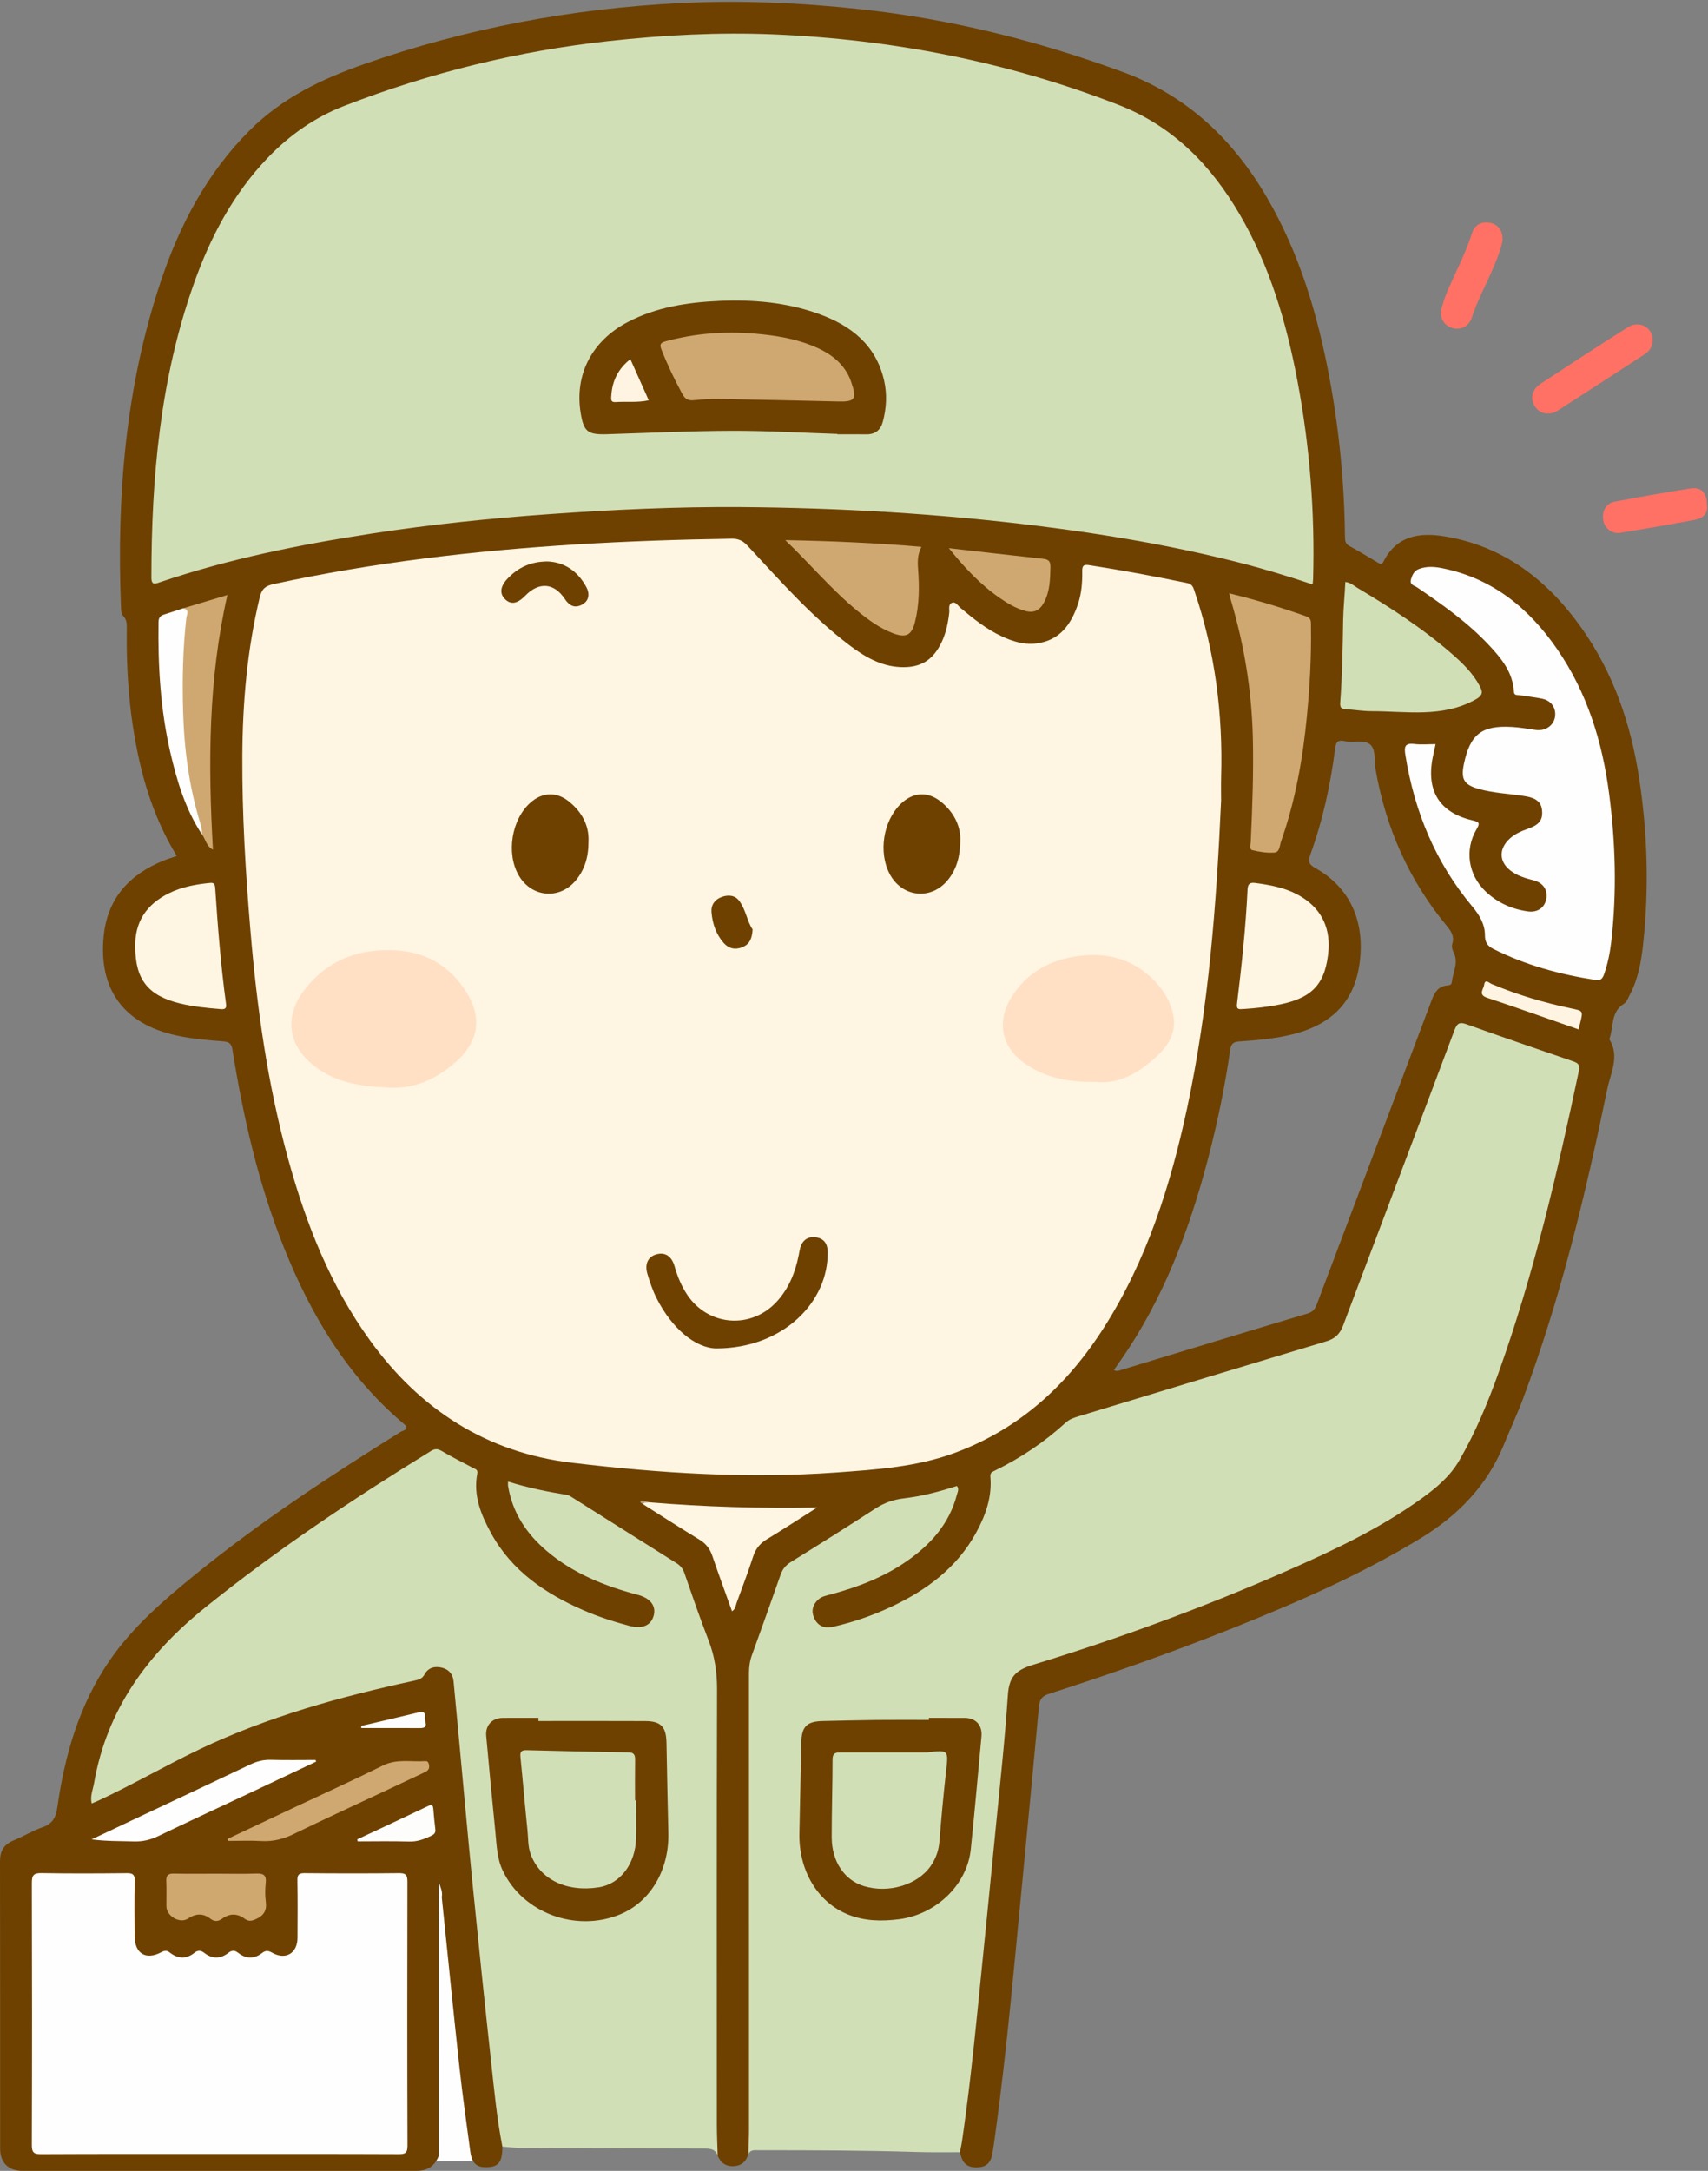 <?xml version="1.0" encoding="UTF-8"?>
<!DOCTYPE svg PUBLIC "-//W3C//DTD SVG 1.1//EN" "http://www.w3.org/Graphics/SVG/1.1/DTD/svg11.dtd">
<svg version="1.1" xmlns="http://www.w3.org/2000/svg" xmlns:xlink="http://www.w3.org/1999/xlink" x="0" y="0" width="910" height="1156" viewBox="0, 0, 910, 1156">
  <rect x="0" y="0" width="910" height="1156" fill="#808080" stroke="none"/>
  <defs>
    <clipPath id="Clip_1">
      <path d="M0.06,0.99 L909.549,0.99 L909.549,1156 L0.06,1156 z"/>
    </clipPath>
    <clipPath id="Clip_2">
      <path d="M0.06,0.99 L909.549,0.99 L909.549,1156 L0.06,1156 z"/>
    </clipPath>
  </defs>
  <g id="Layer_1">
    <g clip-path="url(#Clip_1)">
      <path d="M227.051,1150.9 L259.551,1150.9 L244.801,989.146 L225.051,993.896 L227.051,1150.9" fill="#FEFEFE"/>
      <path d="M773.512,522.961 C773.335,524.573 772.151,524.657 770.997,524.763 C766.274,525.197 764.347,528.438 762.846,532.416 C742.444,586.466 721.973,640.489 701.583,694.543 C700.645,697.029 699.562,698.587 696.723,699.436 C663.632,709.325 630.596,719.402 597.55,729.44 C596.301,729.82 595.1,730.497 593.475,729.566 C594.8,727.657 596.103,725.777 597.407,723.898 C619.796,691.646 633.43,655.585 643.382,617.945 C648.526,598.49 652.593,578.797 655.461,558.877 C655.915,555.728 657.266,554.786 660.187,554.583 C669.977,553.903 679.769,553.089 689.312,550.616 C710.121,545.223 721.581,532.94 724.333,513.206 C727.459,490.78 719.31,472.634 700.952,462.339 C697.29,460.286 696.765,458.811 698.18,454.917 C704.789,436.73 708.872,417.885 711.33,398.718 C711.809,394.98 712.765,393.86 716.525,394.674 C721.044,395.652 726.873,393.628 730.04,396.475 C733.196,399.311 732.098,405.202 732.889,409.735 C738.323,440.851 750.685,468.758 770.89,493.123 C773.158,495.859 775.018,498.675 773.742,502.637 C773.335,503.9 773.741,505.729 774.392,506.976 C777.297,512.541 774.097,517.658 773.512,522.961 z M873.336,414.565 C868.909,385.454 859.551,358.074 842.25,333.879 C824.243,308.698 801.11,290.91 769.909,285.657 C756.524,283.404 744.114,285.119 737.083,299.085 C736.173,300.893 735.304,300.318 734.035,299.555 C729.05,296.557 724.064,293.549 718.956,290.77 C716.779,289.585 716.612,287.934 716.588,285.822 C716.265,257.465 713.558,229.319 708.37,201.452 C702.102,167.78 692.453,135.207 675.113,105.359 C657.065,74.294 632.412,50.87 598.1,38.299 C552.78,21.694 506.344,10.088 458.292,4.903 C426.275,1.448 394.234,0.028 362.071,1.674 C304.579,4.616 248.567,15.072 194.143,34.097 C171.419,42.041 150.254,52.184 132.981,69.467 C110.215,92.246 95.681,119.865 85.614,149.984 C66.79,206.3 62.116,264.421 64.463,323.362 C64.531,325.051 64.553,326.852 65.724,328.092 C67.668,330.152 67.583,332.561 67.548,335.067 C67.209,359.121 69.12,382.96 74.563,406.441 C78.586,423.799 84.738,440.344 94.186,455.8 C91.613,456.696 89.389,457.369 87.243,458.233 C68.97,465.595 57.257,478.286 55.238,498.486 C52.406,526.81 65.912,545.171 93.711,551.319 C102.035,553.16 110.484,553.886 118.942,554.529 C121.999,554.761 123.296,555.62 123.842,559.024 C129.62,595.038 137.7,630.471 151.317,664.457 C165.676,700.293 185.002,732.746 214.9,757.994 C218.714,761.214 214.815,761.636 213.358,762.543 C175.617,786.037 138.49,810.422 103.953,838.511 C87.14,852.184 70.683,866.326 58.297,884.382 C42.227,907.81 34.553,934.368 30.594,962.114 C29.812,967.592 28.198,971.102 22.684,973.004 C17.375,974.834 12.499,977.881 7.279,980.018 C2.138,982.122 -0.012,985.56 0,991.155 C0.112,1042.15 0.052,1093.14 0.081,1144.13 C0.085,1151.68 4.516,1155.99 12.06,1156 C82.049,1156 152.039,1156.01 222.029,1155.98 C227.639,1155.98 231.677,1153.42 233.733,1148.05 C234.251,1146.08 233.987,1144.08 233.988,1142.1 C234.007,1096.67 233.997,1051.24 234.264,1005.81 C234.501,1007.3 234.426,1008.8 235.355,1010.11 C238.48,1040.35 241.483,1070.6 244.783,1100.81 C246.424,1115.83 248.575,1130.8 250.569,1145.78 C251.156,1150.19 252.701,1153.84 258.107,1154.02 C265.415,1154.26 267.653,1151.76 267.664,1143.07 C269.253,1139.95 267.939,1136.82 267.505,1133.78 C264.041,1109.55 261.621,1085.2 259.047,1060.88 C256.754,1039.2 254.692,1017.5 252.619,995.8 C250.309,971.618 248.136,947.424 245.751,923.251 C244.836,913.982 244.445,904.66 243.064,895.44 C242.449,891.333 240.344,888.169 236.172,887.115 C232.245,886.124 228.473,886.724 225.724,890.09 C223.919,892.3 221.605,893.28 218.906,893.859 C188.062,900.479 157.922,909.534 128.375,920.531 C118.24,924.304 107.434,927.18 98.701,933.499 C91.563,938.665 83.871,942.334 76.144,946.099 C68.812,949.671 61.461,953.232 53.995,956.529 C51.772,957.51 49.947,957.721 50.626,954.254 C54.854,932.659 61.156,911.801 74.304,893.784 C86.076,877.652 101.033,864.557 116.486,852.11 C151.845,823.629 189.762,798.836 228.382,775.071 C231.166,773.358 233.544,773.297 236.269,774.904 C240.429,777.357 244.629,779.754 249,781.823 C251.385,782.952 252.362,784.697 252.27,787.394 C251.888,798.591 255.395,808.898 261.052,818.227 C278.671,847.284 306.987,860.071 338.386,867.734 C343.334,868.942 348.107,865.313 349.382,860.446 C350.649,855.61 348.073,850.786 343.077,848.883 C340.589,847.934 337.985,847.311 335.422,846.577 C322.367,842.841 309.966,837.672 298.748,829.88 C286.476,821.356 277.121,810.652 273.176,795.886 C272.003,791.497 272.519,790.893 276.722,792.131 C283.615,794.161 290.66,795.42 297.719,796.648 C300.701,797.166 303.505,798.106 306.09,799.754 C323.366,810.773 340.769,821.591 358.039,832.621 C360.848,834.415 362.714,836.638 363.861,839.785 C368.253,851.837 372.307,864.012 376.886,875.994 C379.303,882.317 380.203,888.751 380.193,895.532 C380.085,973.174 380.122,1050.82 380.129,1128.46 C380.13,1135.05 379.468,1141.73 382.371,1147.99 C384.006,1151.72 386.785,1153.7 390.94,1153.47 C395.112,1153.24 397.608,1150.94 398.723,1147.01 C401.051,1143.1 400.888,1138.79 400.887,1134.46 C400.865,1053.65 400.871,972.834 400.87,892.02 C400.87,888.354 400.836,884.718 402.129,881.169 C407.031,867.707 411.96,854.253 416.545,840.678 C417.839,836.844 420.166,834.124 423.611,832.009 C438.379,822.947 452.967,813.595 467.584,804.291 C470.994,802.12 474.5,800.276 478.573,799.761 C487.519,798.628 496.328,796.813 504.935,794.135 C508.209,793.116 508.883,794.154 508.016,797.153 C505.751,804.99 501.651,811.764 496.246,817.813 C483.597,831.968 467.212,839.836 449.568,845.574 C445.926,846.758 442.104,847.411 438.574,848.904 C433.255,851.153 430.758,856.157 432.306,860.963 C433.992,866.193 438.869,869.074 444.592,867.61 C464.113,862.615 482.67,855.434 498.715,842.812 C515.789,829.38 527.268,812.575 529.286,790.467 C529.683,786.118 531.38,784.074 534.969,782.187 C546.354,776.201 557.049,769.124 566.573,760.411 C569.482,757.749 572.862,756.117 576.588,755.01 C618.909,742.441 661.035,729.221 703.398,716.8 C711.217,714.507 715.548,710.287 718.397,702.621 C737.14,652.178 756.375,601.918 775.347,551.56 C777.438,546.009 777.869,545.797 783.376,547.689 C799.92,553.372 816.417,559.191 832.965,564.863 C840.329,567.387 840.346,567.394 838.683,575.228 C832.595,603.915 826.19,632.53 818.546,660.847 C809.118,695.774 798.859,730.402 783.56,763.361 C776.772,777.985 767.203,789.84 753.844,798.846 C733.309,812.69 711.252,823.659 688.679,833.635 C656.812,847.718 624.306,860.206 591.416,871.675 C576.632,876.83 561.872,882.12 546.784,886.326 C538.959,888.507 536.848,890.447 536.086,898.381 C534.956,910.14 534.005,921.917 532.873,933.673 C530.641,956.859 528.465,980.05 526.22,1003.23 C524.151,1024.6 522.042,1045.96 519.808,1067.31 C517.243,1091.81 514.598,1116.31 511.102,1140.7 C510.85,1142.46 510.227,1144.33 511.399,1146.05 C511.593,1146.68 511.811,1147.31 511.976,1147.95 C513.31,1153.17 516.922,1154.52 521.851,1154.03 C526.346,1153.58 528.046,1150.71 528.733,1146.78 C529.019,1145.14 529.287,1143.5 529.519,1141.85 C534.127,1109.21 537.534,1076.44 540.68,1043.63 C544.986,998.73 549.34,953.836 553.508,908.925 C553.862,905.107 555.003,903.222 558.847,901.986 C591.91,891.354 624.661,879.818 656.922,866.94 C691.368,853.191 725.304,838.41 757.083,819.008 C777.021,806.835 792.393,790.953 801.305,769.149 C804.636,761.001 808.374,753.012 811.464,744.776 C831.554,691.225 844.818,635.791 856.337,579.91 C858.11,571.312 863.045,562.538 857.5,553.49 C857.431,553.377 857.492,553.155 857.546,553.003 C859.75,546.713 858.103,538.904 865.211,534.495 C866.728,533.555 867.499,531.291 868.421,529.535 C872.751,521.284 874.395,512.265 875.389,503.163 C878.625,473.551 877.808,443.971 873.336,414.565" fill="#6E4100"/>
    </g>
    <path d="M398.723,1147.01 C398.842,1142.69 399.062,1138.37 399.063,1134.05 C399.084,1053.07 399.087,972.095 399.048,891.118 C399.046,887.743 399.455,884.537 400.61,881.348 C405.759,867.126 410.864,852.886 415.861,838.61 C416.9,835.64 418.512,833.553 421.247,831.856 C436.382,822.467 451.467,812.991 466.412,803.303 C471.149,800.232 476.043,798.532 481.651,797.87 C491.237,796.738 500.589,794.286 509.809,791.283 C511.128,792.928 510.201,794.466 509.803,795.994 C505.762,811.511 495.755,822.553 482.978,831.417 C470.659,839.962 456.853,845.193 442.474,849.066 C440.237,849.669 437.903,850.05 436.068,851.669 C432.927,854.439 432.112,857.921 433.769,861.609 C435.646,865.785 439.209,867.302 443.68,866.298 C454.264,863.923 464.491,860.426 474.311,855.855 C493.419,846.96 509.902,834.906 520.194,815.918 C525.159,806.759 528.608,797.051 527.656,786.377 C527.468,784.269 528.567,783.826 529.916,783.168 C543.771,776.412 556.461,767.923 567.841,757.516 C569.902,755.631 572.4,754.876 574.946,754.105 C618.857,740.795 662.751,727.432 706.699,714.243 C711.32,712.856 713.912,710.315 715.594,705.842 C735.322,653.402 755.243,601.035 774.916,548.575 C776.397,544.625 777.786,544.131 781.586,545.494 C800.204,552.176 818.922,558.579 837.639,564.983 C840.251,565.876 841.97,566.584 841.234,570.071 C829.752,624.444 817.219,678.534 798.424,730.954 C792.639,747.089 786.09,762.893 777.437,777.769 C772.518,786.224 765.258,792.279 757.555,797.841 C735.154,814.015 710.272,825.664 685.122,836.706 C641.227,855.977 596.245,872.478 550.44,886.489 C540.689,889.471 537.589,893.269 536.958,902.81 C535.399,926.382 532.815,949.888 530.515,973.409 C527.34,1005.87 524.072,1038.33 520.798,1070.79 C518.444,1094.13 515.886,1117.45 512.477,1140.67 C512.212,1142.48 511.763,1144.25 511.399,1146.05 C503.757,1146.02 496.11,1146.17 488.474,1145.93 C460.43,1145.07 432.38,1144.98 404.328,1145 C402.216,1145 399.939,1144.52 398.723,1147.01" fill="#D1DFB7"/>
    <path d="M267.664,1143.07 C264.676,1127.86 263.252,1112.44 261.568,1097.07 C258.161,1065.96 254.935,1034.84 251.834,1003.7 C249.244,977.699 246.942,951.667 244.507,925.647 C243.561,915.539 242.592,905.432 241.653,895.323 C241.303,891.564 239.23,889.063 235.727,888.115 C231.885,887.075 228.208,887.867 226.205,891.611 C224.877,894.093 222.862,894.49 220.575,894.985 C181.469,903.454 142.879,914.095 106.756,931.294 C88.474,939.998 70.82,950.271 52.374,958.852 C51.34,959.334 50.271,959.741 48.822,960.349 C47.95,956.323 49.519,952.944 50.115,949.507 C56.938,910.172 78.792,880.588 109.316,856.003 C147.409,825.321 187.929,798.276 229.526,772.715 C231.646,771.412 233.097,771.341 235.298,772.647 C240.727,775.868 246.4,778.68 251.98,781.645 C253.244,782.316 254.722,782.485 254.286,784.749 C252.035,796.425 256.335,806.781 261.731,816.582 C272.684,836.473 290.397,848.533 310.673,857.388 C318.62,860.859 326.845,863.534 335.214,865.751 C342.194,867.6 346.86,865.587 348.265,860.356 C349.666,855.143 346.563,851.036 339.708,849.222 C321.999,844.534 305.252,837.825 291.133,825.765 C280.432,816.624 273.01,805.449 270.694,791.297 C270.592,790.677 270.681,790.026 270.681,788.957 C281.186,792.213 291.549,794.367 302.022,796.041 C303.258,796.238 304.425,797.111 305.536,797.81 C323.844,809.337 342.125,820.907 360.454,832.402 C362.534,833.707 363.808,835.293 364.629,837.661 C368.767,849.595 372.865,861.554 377.449,873.32 C380.767,881.836 382.057,890.412 382.032,899.57 C381.826,976.888 381.906,1054.21 381.934,1131.53 C381.936,1137.01 382.219,1142.5 382.371,1147.99 C381.173,1144.12 378.104,1144.1 374.815,1144.1 C342.892,1144.06 310.969,1143.98 279.046,1143.84 C275.251,1143.82 271.458,1143.34 267.664,1143.07" fill="#D1DFB7"/>
    <path d="M880.437,180.769 C880.511,184.662 878.828,186.987 876.154,188.722 C860.813,198.678 845.498,208.675 830.104,218.548 C825.492,221.505 820.431,220.484 817.793,216.44 C815.118,212.341 816.125,207.43 820.819,204.339 C836.233,194.191 851.69,184.103 867.292,174.247 C873.409,170.382 880.495,174.423 880.437,180.769" fill="#FF7164"/>
    <g clip-path="url(#Clip_2)">
      <path d="M800.532,128.317 C799.493,133.349 797.268,138.725 794.976,144.047 C791.369,152.421 786.962,160.429 784.164,169.181 C782.61,174.044 777.754,176.107 773.35,174.522 C768.808,172.887 766.688,168.661 768.172,163.651 C769.206,160.156 770.369,156.666 771.862,153.348 C776.22,143.668 781.035,134.199 784.316,124.049 C785.738,119.651 789.236,117.872 793.717,118.628 C798.266,119.396 800.816,122.949 800.532,128.317" fill="#FF7164"/>
      <path d="M909.431,268.834 C910.18,273.492 907.3,276.01 902.926,276.825 C889.714,279.287 876.471,281.591 863.207,283.755 C858.818,284.471 854.874,281.273 854.172,277.04 C853.368,272.199 855.681,268.01 860.296,267.141 C873.667,264.624 887.064,262.22 900.506,260.122 C906.449,259.194 909.43,262.322 909.431,268.834" fill="#FF7164"/>
    </g>
    <path d="M233.733,1148.05 C233.733,1099.07 233.733,1050.08 233.733,1001.1 C233.964,1004.16 236.143,1006.88 235.355,1010.11 C234.045,1011.92 234.681,1013.98 234.68,1015.92 C234.638,1058.05 234.658,1100.18 234.616,1142.32 C234.614,1144.24 235.31,1146.34 233.733,1148.05" fill="#FEFEFE"/>
    <path d="M650.59,426.284 C648.119,481.382 644.034,536.282 632.421,590.338 C623.611,631.345 611.023,670.995 588.305,706.727 C568.755,737.477 543.106,761.059 508.355,773.78 C488.061,781.209 466.833,782.564 445.564,784.102 C398.363,787.516 351.38,784.515 304.572,778.909 C259.238,773.479 223.883,750.635 197.238,713.924 C176.034,684.711 163.043,651.74 153.544,617.242 C142.55,577.318 136.859,536.498 133.411,495.317 C130.827,464.455 128.949,433.55 129.105,402.571 C129.249,374.05 131.697,345.759 138.418,317.915 C139.507,313.402 141.668,311.911 145.835,311.008 C198.982,299.494 252.801,293.253 307.018,289.903 C334.608,288.198 362.214,287.287 389.847,286.864 C393.51,286.808 395.837,287.964 398.336,290.649 C415.461,309.044 432.077,328.001 452.201,343.311 C460.332,349.497 469.064,354.729 479.691,355.232 C490.505,355.745 497.274,351.482 501.83,341.64 C504.095,336.747 505.147,331.583 505.74,326.246 C505.94,324.448 505.005,321.758 507.312,320.956 C509.23,320.29 510.37,322.562 511.716,323.692 C518.61,329.485 525.632,335.1 533.862,338.916 C539.651,341.599 545.704,343.457 552.187,342.637 C564.65,341.061 570.671,332.505 574.338,321.642 C576.218,316.071 576.681,310.236 576.596,304.391 C576.558,301.762 576.921,300.427 580.15,300.926 C597.744,303.641 615.234,306.888 632.659,310.523 C635.379,311.09 635.796,312.973 636.494,315.025 C647.395,347.067 651.576,380.061 650.606,413.8 C650.487,417.958 650.59,422.123 650.59,426.284" fill="#FEF5E2"/>
    <path d="M699.333,311.206 C686.213,306.835 673.205,302.859 660.014,299.521 C624.802,290.611 589.084,284.514 553.06,280.049 C500.46,273.531 447.641,270.411 394.668,270.026 C360.529,269.779 326.439,271.388 292.379,273.801 C260.818,276.037 229.382,279.31 198.112,284.112 C159.925,289.976 122.116,297.533 85.432,309.963 C82.971,310.796 80.654,312.031 80.657,307.532 C80.691,254.51 85.271,202.135 103.06,151.69 C111.884,126.666 124.008,103.487 142.571,84.118 C154.256,71.926 167.813,62.408 183.579,56.318 C228.959,38.787 275.788,27.184 324.199,21.894 C353.556,18.687 382.961,17.091 412.457,18.342 C475.602,21.019 536.9,32.886 595.929,55.847 C624.767,67.065 645.032,87.75 660.325,113.873 C676.416,141.36 685.315,171.453 691.198,202.488 C697.821,237.434 700.586,272.737 699.604,308.311 C699.582,309.13 699.454,309.946 699.333,311.206" fill="#D1DFB7"/>
    <path d="M116.883,1147 C85.223,1147 53.562,1146.93 21.903,1147.09 C18.068,1147.11 16.952,1146.21 16.965,1142.24 C17.115,1095.75 17.111,1049.26 16.972,1002.77 C16.96,998.735 17.811,997.352 22.113,997.43 C37.272,997.705 52.439,997.629 67.601,997.464 C70.843,997.429 71.85,998.293 71.778,1001.6 C71.563,1011.43 71.628,1021.26 71.722,1031.09 C71.811,1040.36 77.826,1043.92 86.017,1039.51 C87.768,1038.57 88.968,1038.56 90.436,1039.71 C94.789,1043.1 99.252,1043.34 103.635,1039.83 C105.531,1038.31 107.114,1038.58 108.893,1039.95 C113.152,1043.23 117.509,1043.13 121.694,1039.88 C123.578,1038.41 125.065,1038.45 126.924,1039.9 C131.124,1043.2 135.503,1043.2 139.716,1039.92 C141.576,1038.48 142.97,1038.67 145.013,1039.82 C152.192,1043.87 158.477,1040.12 158.514,1031.91 C158.561,1021.74 158.635,1011.58 158.458,1001.42 C158.406,998.443 159.071,997.429 162.258,997.46 C179.086,997.625 195.918,997.645 212.745,997.453 C216.429,997.411 217.071,998.751 217.065,1002.06 C216.97,1048.89 216.944,1095.71 217.104,1142.53 C217.117,1146.45 215.931,1147.1 212.362,1147.08 C180.536,1146.94 148.709,1147 116.883,1147" fill="#FEFEFE"/>
    <path d="M764.87,396.263 C764.286,398.94 763.748,401.201 763.305,403.481 C759.844,421.259 766.983,432.73 784.52,436.852 C788.325,437.747 788.551,438.41 786.624,441.693 C780.248,452.553 782.246,465.809 791.397,474.583 C797.705,480.632 805.374,484.103 814.006,485.321 C819.039,486.031 822.816,483.465 823.774,478.986 C824.801,474.182 822.397,470.202 817.313,468.844 C812.789,467.636 808.318,466.43 804.572,463.433 C798.935,458.923 798.534,452.687 803.482,447.443 C806.443,444.305 810.24,442.669 814.172,441.273 C820.064,439.179 821.997,436.738 821.596,431.693 C821.237,427.182 818.494,424.946 812.728,423.995 C804.525,422.644 796.145,422.408 788.089,420.175 C779.922,417.911 778.215,414.976 779.986,406.629 C783.3,391.003 789.457,386.192 805.41,387.085 C809.712,387.326 813.989,388.098 818.267,388.703 C823.151,389.393 827.558,386.553 828.422,382.071 C829.343,377.297 826.668,373.107 821.71,372.083 C817.643,371.242 813.495,370.79 809.383,370.169 C808.15,369.983 806.703,370.382 806.586,368.266 C806.015,357.883 799.783,350.428 793.144,343.364 C781.902,331.401 768.563,321.995 755.058,312.81 C753.612,311.827 750.918,311.441 751.735,308.582 C752.436,306.132 753.408,303.932 756.118,302.935 C760.379,301.366 764.665,301.79 768.912,302.67 C795.39,308.16 814.628,323.919 829.622,345.652 C845.571,368.769 853.634,394.813 857.264,422.296 C860.737,448.596 861.477,475.023 858.451,501.461 C857.77,507.421 856.578,513.26 854.572,518.942 C853.786,521.167 852.707,522.252 850.239,521.87 C831.253,518.927 812.888,513.996 795.636,505.302 C792.449,503.696 791.146,501.689 791.152,497.963 C791.16,492.078 788.105,487.098 784.445,482.731 C764.792,459.277 753.592,432.156 748.783,402.128 C748.087,397.782 748.323,395.546 753.558,396.18 C757.145,396.614 760.828,396.263 764.87,396.263" fill="#FEFEFE"/>
    <path d="M654.914,315.942 C669.277,319.453 682.74,323.505 696.012,328.24 C698.832,329.246 698.432,331.357 698.467,333.494 C698.728,349.474 697.838,365.418 696.306,381.298 C694.117,403.994 690.168,426.387 682.551,447.983 C681.769,450.198 681.862,453.774 679.029,453.987 C675.126,454.28 671.042,453.646 667.208,452.703 C665.495,452.281 666.331,449.715 666.402,448.158 C667.243,429.711 667.936,411.261 667.503,392.791 C666.919,367.903 662.932,343.551 655.834,319.698 C655.55,318.744 655.357,317.763 654.914,315.942" fill="#CFA871"/>
    <path d="M716.768,309.895 C719.561,310.185 721.277,311.887 723.222,313.048 C740.82,323.551 758.028,334.626 773.519,348.145 C779.302,353.193 784.802,358.52 788.447,365.428 C790.191,368.732 789.901,370.44 785.924,372.617 C768.241,382.296 749.313,378.705 730.72,378.71 C726.08,378.711 721.443,377.911 716.796,377.611 C714.408,377.457 713.885,376.459 714.059,374.108 C715.14,359.495 715.368,344.852 715.61,330.201 C715.721,323.507 716.507,316.76 716.768,309.895" fill="#D1DFB7"/>
    <path d="M707.852,505.548 C706.431,523.568 699.61,531.234 682.059,534.841 C675.549,536.179 668.938,536.908 662.287,537.322 C659.843,537.474 658.688,537.534 659.074,534.372 C661.533,514.241 663.691,494.075 664.676,473.807 C664.816,470.912 665.668,469.759 668.837,470.186 C676.619,471.237 684.286,472.612 691.283,476.361 C703.218,482.755 708.595,492.839 707.852,505.548" fill="#FEF5E2"/>
    <path d="M72.067,504.274 C71.741,490.79 78.163,481.505 89.988,475.661 C96.637,472.374 103.806,471 111.121,470.233 C113.044,470.032 114.445,469.804 114.64,472.701 C116.022,493.284 117.607,513.855 120.394,534.309 C120.702,536.57 120.377,537.596 117.611,537.361 C110.308,536.74 103.027,536.068 95.89,534.334 C78.911,530.21 72.093,521.593 72.067,504.274" fill="#FEF5E2"/>
    <path d="M418.377,287.625 C443.096,288.09 466.873,289.131 490.918,291.2 C488.862,295.181 488.81,298.96 489.129,303.059 C489.863,312.5 489.817,322.008 487.468,331.295 C485.682,338.355 482.643,339.812 475.721,337.184 C468.625,334.49 462.617,330.044 456.813,325.289 C443.043,314.006 431.673,300.327 418.377,287.625" fill="#CFA871"/>
    <path d="M97.531,323.947 C105.108,321.669 112.685,319.392 121.147,316.848 C110.9,361.975 110.863,406.984 113.46,452.469 C109.852,450.604 109.564,446.766 107.516,444.217 C95.702,413.368 95.484,381.115 96.173,348.797 C96.349,340.517 97.98,332.284 97.531,323.947" fill="#CFA871"/>
    <path d="M345.55,799.964 C375.339,802.442 405.172,803.301 435.345,802.768 C426.452,808.411 417.635,814.179 408.63,819.636 C405.006,821.831 402.674,824.556 401.346,828.624 C398.617,836.985 395.51,845.223 392.475,853.48 C391.937,854.944 391.955,856.765 390.006,857.996 C386.443,848.036 382.842,838.295 379.501,828.467 C378.199,824.639 376.051,821.933 372.559,819.814 C362.471,813.695 352.559,807.284 342.579,800.988 C342.839,798.527 344.379,799.781 345.55,799.964" fill="#FEF5E2"/>
    <path d="M168.444,938.058 C156.634,943.642 144.833,949.245 133.012,954.806 C116.782,962.44 100.494,969.952 84.328,977.719 C80.159,979.722 76.029,980.707 71.41,980.566 C63.971,980.339 56.519,980.505 48.802,979.486 C55.74,976.205 62.673,972.917 69.616,969.646 C90.805,959.665 112.022,949.74 133.167,939.665 C136.705,937.979 140.174,937.02 144.137,937.129 C152.128,937.349 160.129,937.195 168.126,937.195 C168.232,937.482 168.338,937.77 168.444,938.058" fill="#FEFEFE"/>
    <path d="M115.552,997.746 C122.533,997.745 129.521,997.926 136.493,997.672 C140.238,997.535 142.032,998.414 141.598,1002.56 C141.254,1005.85 141.164,1009.25 141.615,1012.51 C142.276,1017.29 140.614,1020.07 136.194,1022.01 C133.88,1023.03 132.335,1023.2 130.346,1021.72 C126.419,1018.79 122.335,1018.82 118.374,1021.69 C116.218,1023.25 114.287,1023.41 112.082,1021.71 C108.189,1018.7 104.314,1018.86 100.172,1021.64 C95.868,1024.53 88.715,1020.37 88.662,1015.16 C88.616,1010.67 88.8,1006.17 88.602,1001.69 C88.467,998.638 89.588,997.629 92.615,997.693 C100.257,997.855 107.906,997.746 115.552,997.746" fill="#CFA870"/>
    <path d="M121.235,979.215 C133.509,973.434 145.782,967.648 158.059,961.872 C173.397,954.656 188.856,947.683 204.028,940.134 C211.431,936.451 219.024,938.33 226.543,937.811 C228.03,937.709 228.412,938.756 228.608,940.061 C228.921,942.138 227.772,943.041 226.127,943.808 C218.144,947.533 210.187,951.316 202.214,955.063 C187.019,962.203 171.748,969.187 156.658,976.541 C151.124,979.238 145.616,980.712 139.438,980.368 C133.477,980.035 127.482,980.296 121.502,980.296 C121.413,979.935 121.324,979.575 121.235,979.215" fill="#CFA871"/>
    <path d="M97.531,323.947 C101.184,324.578 99.469,327.411 99.279,329.087 C97.39,345.661 97.081,362.283 97.555,378.925 C98.13,399.109 100.755,419.002 106.7,438.362 C107.298,440.312 107.762,442.192 107.516,444.217 C98.759,430.871 94.243,415.848 90.72,400.532 C85.482,377.763 84.112,354.601 84.452,331.291 C84.489,328.732 85.512,327.806 87.606,327.167 C90.932,326.151 94.224,325.026 97.531,323.947" fill="#FEFEFE"/>
    <path d="M505.552,291.919 C522.358,293.824 539.159,295.78 555.975,297.589 C559.009,297.915 559.713,299.311 559.65,302.134 C559.506,308.65 559.378,315.106 556.107,321.025 C553.886,325.041 550.82,326.601 546.182,325.311 C541.103,323.899 536.706,321.249 532.489,318.317 C522.204,311.163 513.691,302.08 505.552,291.919" fill="#CFA871"/>
    <path d="M841.025,548.156 C824.595,542.442 808.497,536.682 792.274,531.298 C787.332,529.658 790.435,526.679 790.72,524.5 C791.177,521.004 793.424,523.421 794.74,523.975 C808.422,529.736 822.582,533.934 837.087,536.978 C843.47,538.318 843.496,538.197 841.908,544.67 C841.672,545.631 841.423,546.588 841.025,548.156" fill="#FEF4E1"/>
    <path d="M190.329,979.474 C202.929,973.566 215.553,967.708 228.105,961.7 C230.215,960.69 230.685,961.306 230.852,963.258 C231.164,966.904 231.481,970.552 231.943,974.181 C232.182,976.06 231.224,976.834 229.744,977.557 C225.985,979.391 222.26,980.772 217.869,980.63 C208.775,980.337 199.665,980.541 190.561,980.541 C190.484,980.186 190.406,979.83 190.329,979.474" fill="#FDFDFC"/>
    <path d="M192.506,919.054 C202.618,916.678 212.744,914.36 222.832,911.886 C225.387,911.259 226.869,911.757 226.356,914.534 C225.983,916.554 228.991,920.247 223.787,920.216 C213.344,920.155 202.9,920.198 192.456,920.198 C192.472,919.817 192.489,919.435 192.506,919.054" fill="#FDFDFD"/>
    <path d="M345.55,799.964 C344.616,800.469 343.218,799.627 342.579,800.988 C342.105,800.64 341.321,800.362 341.222,799.929 C341.022,799.048 341.878,799.034 342.451,799.145 C343.498,799.347 344.518,799.684 345.55,799.964" fill="#B49B77"/>
    <path d="M494.904,914.765 C501.228,914.765 507.552,914.741 513.875,914.772 C519.903,914.801 523.466,918.683 522.907,924.702 C521.047,944.739 519.282,964.785 517.211,984.8 C515.262,1003.63 498.792,1019.47 478.955,1022 C469.766,1023.17 460.667,1023.02 451.933,1019.53 C435.582,1013 425.47,996.031 425.907,976.143 C426.258,960.177 426.597,944.211 426.9,928.244 C427.069,919.361 429.73,916.623 438.532,916.447 C448.013,916.257 457.494,915.991 466.977,915.893 C476.286,915.798 485.597,915.872 494.908,915.872 C494.907,915.503 494.905,915.134 494.904,914.765" fill="#6E4100"/>
    <path d="M286.884,916.448 C305.841,916.448 324.798,916.383 343.755,916.478 C352.188,916.52 354.93,919.51 355.093,928.038 C355.397,944.005 355.7,959.972 356.095,975.936 C356.586,995.784 346.524,1012.8 330.251,1019.46 C306.57,1029.14 278.421,1018.51 267.817,996.028 C264.733,989.489 264.631,982.479 263.93,975.564 C262.202,958.524 260.606,941.47 259.046,924.413 C258.527,918.731 262.193,914.825 267.912,914.774 C274.235,914.719 280.56,914.762 286.883,914.762 C286.884,915.324 286.884,915.886 286.884,916.448" fill="#6E4100"/>
    <path d="M206.971,579.136 C193.114,578.544 179.516,576.809 167.98,568.045 C153.31,556.901 151.124,541.304 162.44,526.796 C173.572,512.525 188.324,505.991 206.536,505.915 C223.71,505.844 237.309,512.163 247.032,526.102 C257.765,541.486 255.458,555.259 240.889,567.157 C231.022,575.216 220.016,579.966 206.971,579.136" fill="#FFE0C5"/>
    <path d="M583.547,576.123 C569.027,576.304 556.774,573.836 546.037,566.327 C533.536,557.583 530.791,543.982 538.898,531.006 C547.369,517.447 559.91,510.871 575.468,508.979 C590.967,507.093 604.351,511.198 615.241,522.448 C620.285,527.659 623.929,533.992 625.196,541.136 C626.693,549.575 622.574,556.544 616.799,562.027 C607.147,571.193 596.04,577.569 583.547,576.123" fill="#FFE0C5"/>
    <path d="M381.556,718.052 C370.561,717.846 357.949,707.547 349.672,691.017 C347.677,687.033 346.23,682.728 344.945,678.447 C343.344,673.112 345.239,669.257 349.605,667.979 C354.332,666.596 357.872,668.873 359.442,674.436 C360.941,679.744 363.024,684.778 366.081,689.387 C377.323,706.333 400.395,708.02 414.052,692.906 C420.379,685.904 423.714,677.509 425.546,668.404 C425.809,667.099 425.984,665.771 426.341,664.493 C427.527,660.25 430.703,658.189 434.976,658.916 C439.118,659.62 440.878,662.454 440.968,666.337 C441.593,693.311 417.109,718.063 381.556,718.052" fill="#6E4100"/>
    <path d="M511.66,447.893 C511.47,456.3 509.607,462.774 505.239,468.305 C496.345,479.567 480.67,478.031 473.975,465.328 C467.987,453.965 470.523,437.401 479.638,428.336 C486.432,421.58 494.534,421.157 501.887,427.378 C508.63,433.082 511.928,440.421 511.66,447.893" fill="#6E4100"/>
    <path d="M313.546,447.921 C313.59,456.194 311.588,462.921 306.891,468.674 C298.267,479.238 283.303,478 276.413,466.225 C269.566,454.525 272.511,436.286 282.693,427.333 C288.993,421.793 296.523,421.5 303.073,426.765 C310.078,432.395 313.885,439.637 313.546,447.921" fill="#6E4100"/>
    <path d="M291.604,298.971 C300.435,299.265 307.632,303.91 312.31,312.469 C314.494,316.464 313.633,320.085 310.164,321.951 C306.135,324.117 303.264,322.48 300.932,318.955 C295.224,310.325 287.152,309.697 279.828,317.231 C275.695,321.483 272.266,322.103 269.182,319.156 C266.112,316.223 266.425,312.371 270.32,308.229 C275.79,302.412 282.444,299.038 291.604,298.971" fill="#6E4100"/>
    <path d="M400.982,494.903 C400.724,499.894 399.267,502.834 395.571,504.357 C391.715,505.944 388.242,505.136 385.596,502.144 C381.504,497.516 379.574,491.799 379.073,485.751 C378.757,481.932 380.815,478.984 384.492,477.639 C388.046,476.34 391.682,476.661 393.979,479.861 C397.46,484.71 398.134,490.887 400.982,494.903" fill="#6E4100"/>
    <path d="M446.112,231.069 C427.337,230.471 408.56,229.352 389.786,229.41 C367.677,229.478 345.571,230.543 323.465,231.222 C313.042,231.542 310.963,229.891 309.335,219.667 C306.099,199.338 315.42,181.449 334.482,171.487 C349.725,163.521 366.289,160.998 383.154,160.253 C401.21,159.455 419.094,160.977 436.244,167.165 C453.379,173.347 466.615,183.621 470.996,202.45 C472.728,209.89 472.312,217.331 470.334,224.657 C469.162,229 466.279,231.354 461.586,231.288 C456.43,231.215 451.272,231.271 446.115,231.271 C446.114,231.204 446.113,231.136 446.112,231.069" fill="#6E4100"/>
    <path d="M493.772,933.186 C505.525,931.755 505.352,931.736 504.018,943.572 C502.64,955.796 501.511,968.052 500.549,980.316 C500.157,985.307 498.636,989.699 495.803,993.739 C488.789,1003.74 473.344,1008.36 460.254,1004.35 C449.864,1001.16 443.141,991.26 443.122,978.354 C443.102,964.548 443.573,950.742 443.575,936.936 C443.576,933.073 445.734,933.166 448.391,933.171 C463.518,933.202 478.645,933.186 493.772,933.186" fill="#D1DFB7"/>
    <path d="M338.918,958.72 C338.918,965.372 339.019,972.025 338.897,978.675 C338.643,992.472 330.49,1003.19 319.009,1005 C301.831,1007.71 287.632,1000.769 282.717,987.328 C281.194,983.163 281.47,978.789 281.023,974.512 C279.673,961.617 278.613,948.691 277.305,935.79 C277.031,933.087 277.473,931.89 280.566,931.975 C298.683,932.473 316.805,932.85 334.927,933.149 C337.985,933.199 338.414,934.733 338.379,937.26 C338.28,944.413 338.344,951.568 338.344,958.722 C338.536,958.721 338.727,958.721 338.918,958.72" fill="#D1DFB7"/>
    <path d="M446.216,213.786 C425.257,213.321 404.298,212.797 383.336,212.436 C378.694,212.356 374.028,212.707 369.399,213.133 C366.465,213.404 364.867,212.273 363.501,209.748 C359.377,202.122 355.629,194.343 352.457,186.268 C351.446,183.695 351.567,182.581 354.587,181.762 C370.178,177.536 385.975,176.299 402.043,177.655 C412.532,178.541 422.854,180.135 432.687,184.055 C440.252,187.071 446.972,191.263 451.27,198.484 C452.199,200.044 452.936,201.754 453.526,203.475 C456.645,212.575 455.557,214.109 446.216,213.786" fill="#CFA871"/>
    <path d="M335.847,191.261 C339.14,198.625 342.315,205.725 345.64,213.159 C339.724,214.495 333.772,213.718 327.906,214.114 C325.171,214.299 325.598,212.305 325.691,210.737 C326.159,202.883 329.305,196.384 335.847,191.261" fill="#FEF4E1"/>
  </g>
</svg>
